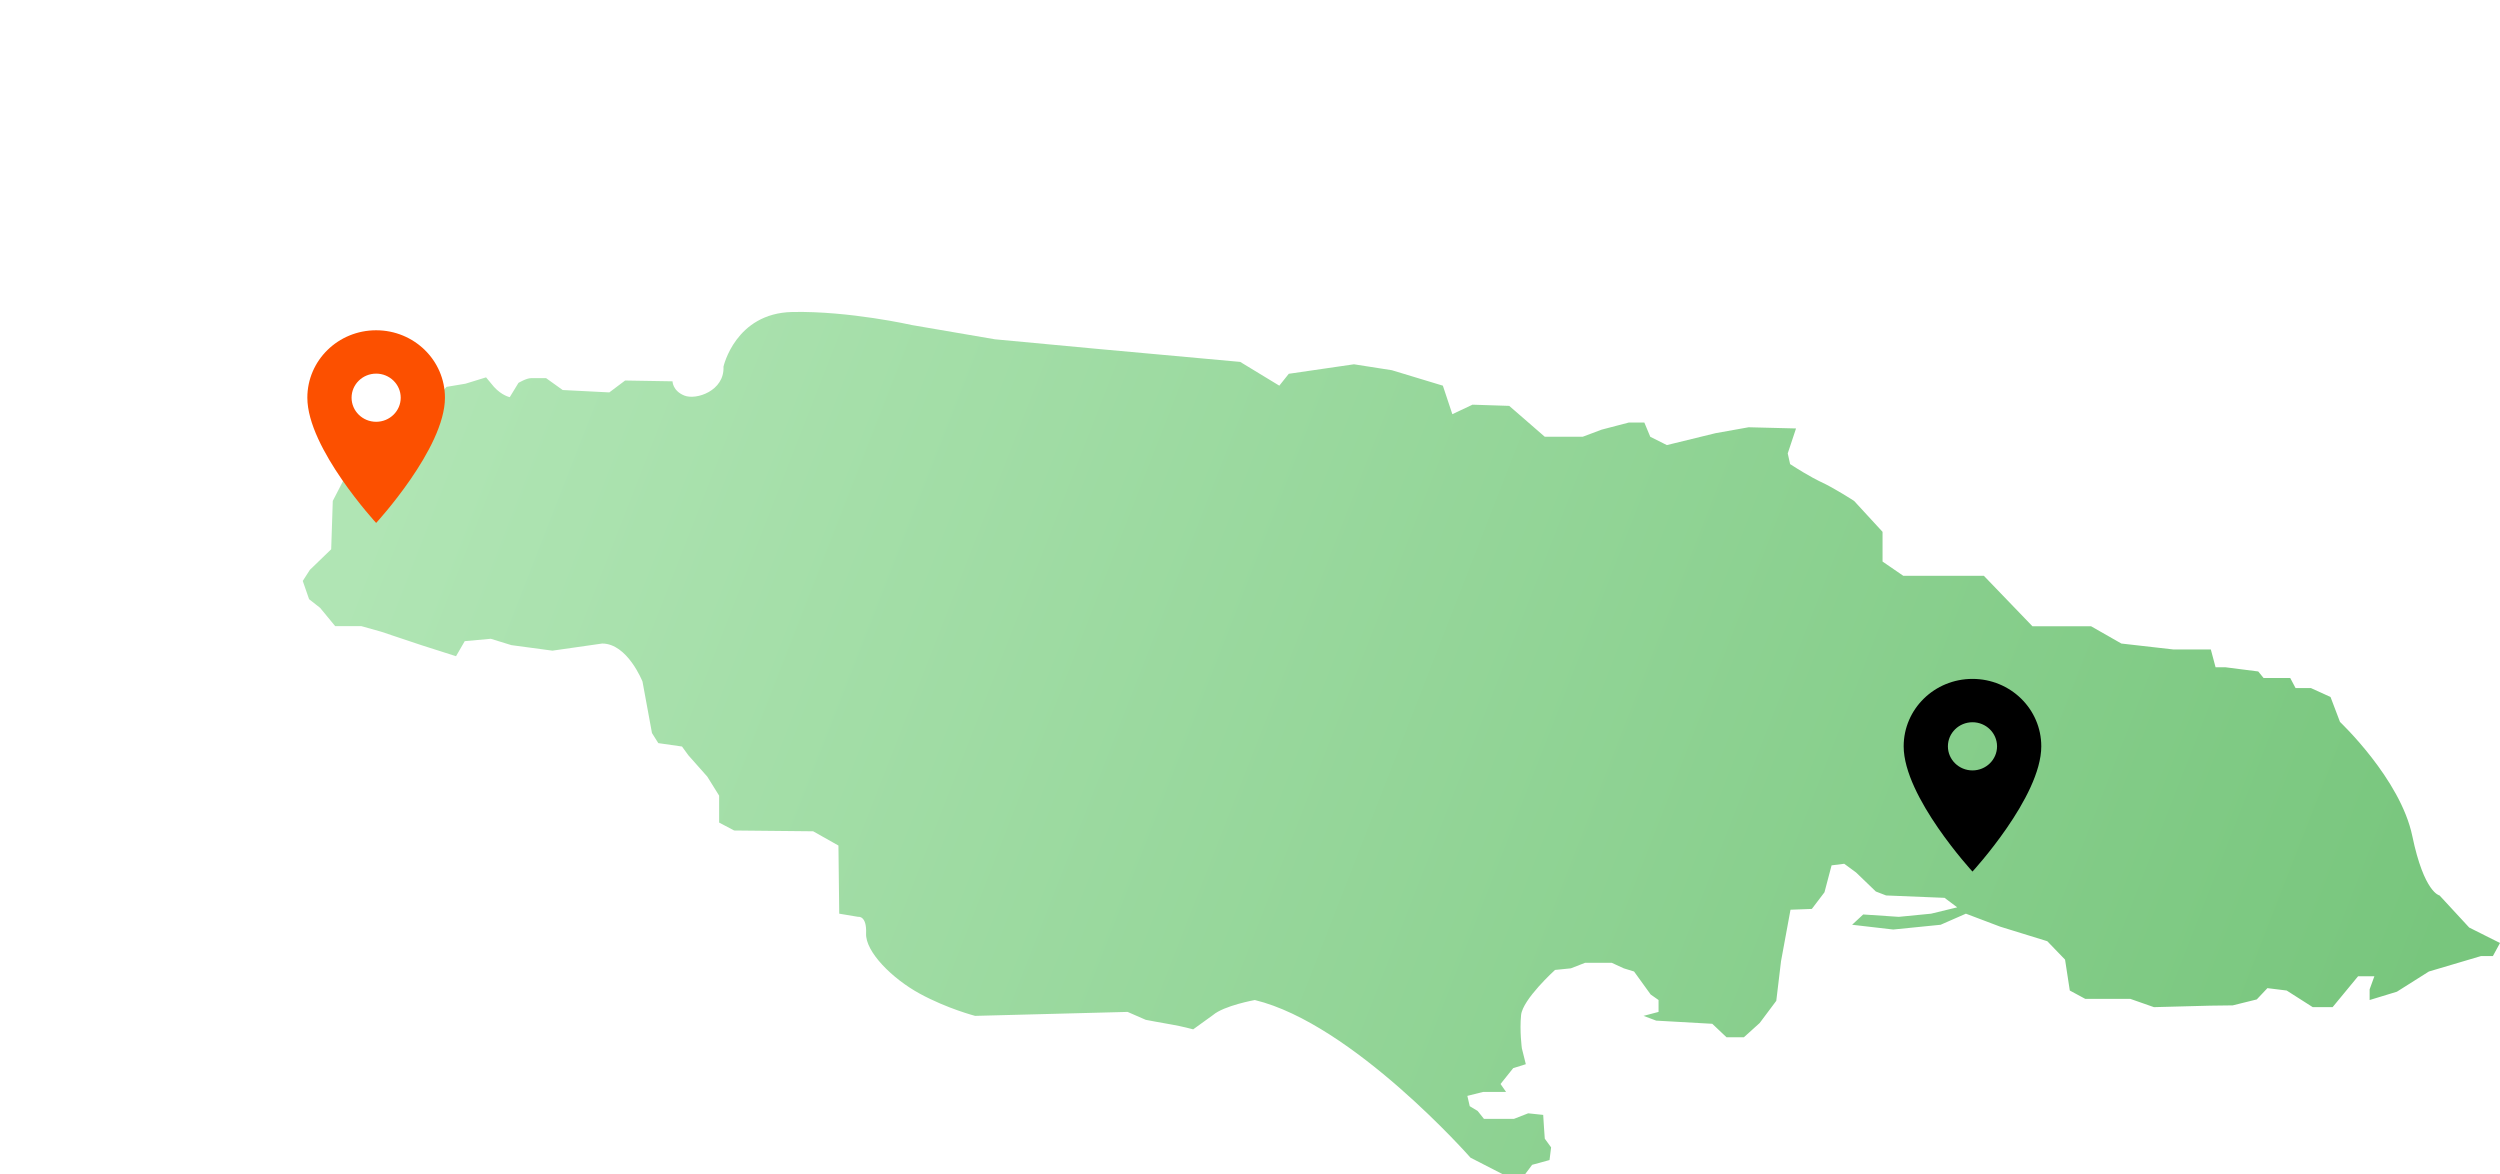 <?xml version="1.0" encoding="UTF-8"?>
<svg width="545px" height="256px" viewBox="0 0 545 256" version="1.1" xmlns="http://www.w3.org/2000/svg" xmlns:xlink="http://www.w3.org/1999/xlink">
    <title>Group 4</title>
    <defs>
        <linearGradient x1="0%" y1="42.298%" x2="100%" y2="57.702%" id="linearGradient-1">
            <stop stop-color="#B0E5B4" offset="0%"></stop>
            <stop stop-color="#78C67D" offset="100%"></stop>
        </linearGradient>
    </defs>
    <g id="Web" stroke="none" stroke-width="1" fill="none" fill-rule="evenodd">
        <g id="Operations-/-Doc's-Place" transform="translate(-447, -930)">
            <g id="Group-5" transform="translate(353, 775)">
                <g id="Group-4" transform="translate(94, 155)">
                    <path d="M157.719,79.932 C157.719,79.932 160.303,68.274 172.703,68.015 C185.106,67.756 198.798,70.864 198.798,70.864 L216.883,73.966 L239.102,76.046 L250.47,77.081 L270.363,78.894 L278.889,84.076 L280.956,81.485 L295.167,79.414 L303.434,80.709 L314.543,84.076 L316.611,90.293 L321.003,88.221 L329.011,88.48 L332.887,91.848 L336.763,95.214 L345.03,95.214 L349.163,93.661 L355.106,92.107 L358.464,92.107 L359.756,95.214 L363.372,97.029 L373.967,94.438 L381.2,93.143 L391.535,93.403 L389.726,98.842 L390.243,101.173 C394.635,104.024 396.96,105.059 396.96,105.059 C399.803,106.355 404.195,109.203 404.195,109.203 L410.395,115.94 L410.395,122.416 L414.916,125.525 L432.484,125.525 L443.078,136.533 L455.867,136.533 L462.455,140.29 L473.823,141.585 L481.96,141.585 L482.995,145.471 L485.191,145.471 L492.295,146.378 L493.457,147.804 L499.271,147.804 L500.434,150.004 L503.792,150.004 L508.055,151.948 L510.121,157.387 C510.121,157.387 523.299,169.821 525.882,182.257 C528.466,194.691 531.824,195.209 531.824,195.209 L538.283,202.203 L545,205.572 L543.451,208.42 L540.867,208.42 L529.499,211.789 L522.523,216.192 L516.58,218.005 L516.58,215.675 L517.615,212.824 L514.062,212.824 L508.506,219.559 L504.179,219.559 L498.495,215.934 L494.297,215.415 L491.973,217.876 L486.74,219.172 L481.766,219.235 L469.559,219.559 L464.392,217.747 L454.575,217.747 L451.216,215.934 L450.183,209.198 L446.307,205.183 L436.037,202.009 L428.566,199.181 L423.055,201.599 L412.72,202.635 L403.763,201.599 L406.176,199.353 L413.925,199.872 L420.987,199.181 L426.671,197.799 L423.915,195.728 L411.17,195.209 L408.93,194.346 L404.625,190.201 L402.041,188.302 L399.284,188.647 L397.735,194.518 L394.979,198.146 L390.329,198.319 L388.262,209.544 L387.229,218.179 L383.611,223.015 L380.167,226.122 L376.378,226.122 L373.277,223.187 L361.048,222.496 L358.293,221.46 L361.564,220.596 L361.564,218.005 L359.842,216.797 L356.226,211.789 L353.987,211.098 L351.359,209.89 L345.547,209.89 L342.447,211.098 L339.001,211.444 C339.001,211.444 331.939,217.834 331.595,221.287 C331.251,224.74 331.766,228.541 331.766,228.541 L332.628,231.995 L329.873,232.859 L327.117,236.312 L328.322,238.04 L323.327,238.04 L319.883,238.902 L320.4,241.147 L322.122,242.184 L323.5,243.912 L330.044,243.912 L333.146,242.702 L336.417,243.047 L336.59,245.81 L336.763,248.228 L338.141,250.128 L337.795,252.892 L334.006,253.929 L332.457,256 L327.633,256 L320.571,252.374 C320.571,252.374 294.908,223.187 273.55,218.005 C273.55,218.005 266.833,219.216 264.422,221.287 L260.115,224.396 C260.115,224.396 257.533,223.706 255.465,223.36 C253.398,223.015 249.781,222.324 249.781,222.324 L245.819,220.596 L212.577,221.46 C212.577,221.46 206.548,219.905 200.52,216.625 C194.491,213.344 188.636,207.471 188.807,203.499 C188.98,199.528 187.085,199.872 187.085,199.872 L182.952,199.181 L182.779,184.328 L177.268,181.221 L160.043,181.047 L156.771,179.322 L156.771,173.449 L154.188,169.304 L150.054,164.64 L148.676,162.74 L143.508,162 L142.131,159.805 L140.064,148.58 C140.064,148.58 136.791,140.29 131.28,140.29 L120.428,141.843 L111.472,140.636 L106.993,139.254 L101.311,139.772 L99.415,143.054 L91.838,140.636 L83.052,137.699 L78.746,136.49 L73.062,136.49 L69.789,132.518 L67.378,130.62 L66,126.647 L67.551,124.23 L72.2,119.739 L72.546,109.203 L75.13,104.195 L79.263,101.778 L82.364,99.705 L84.43,97.116 L88.219,96.769 L90.803,92.797 L94.076,89.517 L95.625,86.235 L97.349,84.335 L101.482,83.644 L105.96,82.263 L107.682,84.335 C109.406,86.235 111.128,86.58 111.128,86.58 L113.023,83.471 C113.023,83.471 114.745,82.436 115.777,82.436 L119.05,82.436 L122.667,85.026 L132.829,85.544 L136.275,82.953 L146.61,83.127 C146.61,83.127 146.61,85.2 149.194,86.235 C151.776,87.271 157.976,85.2 157.719,79.932" id="Fill-1" fill="url(#linearGradient-1)"></path>
                    <path d="M82,72 C73.707,72 67,78.573 67,86.7 C67,97.725 82,114 82,114 C82,114 97,97.725 97,86.7 C97,78.573 90.293,72 82,72 Z M82,91.95 C79.043,91.95 76.643,89.598 76.643,86.7 C76.643,83.802 79.043,81.45 82,81.45 C84.957,81.45 87.357,83.802 87.357,86.7 C87.357,89.598 84.957,91.95 82,91.95 Z" id="icon/maps/place_24px" fill="#FC5000" fill-rule="nonzero"></path>
                    <path d="M430,148 C421.707,148 415,154.573 415,162.7 C415,173.725 430,190 430,190 C430,190 445,173.725 445,162.7 C445,154.573 438.293,148 430,148 Z M430,167.95 C427.043,167.95 424.643,165.598 424.643,162.7 C424.643,159.802 427.043,157.45 430,157.45 C432.957,157.45 435.357,159.802 435.357,162.7 C435.357,165.598 432.957,167.95 430,167.95 Z" id="icon/maps/place_24px" fill="#000000" fill-rule="nonzero"></path>



                </g>
            </g>
        </g>
    </g>
</svg>